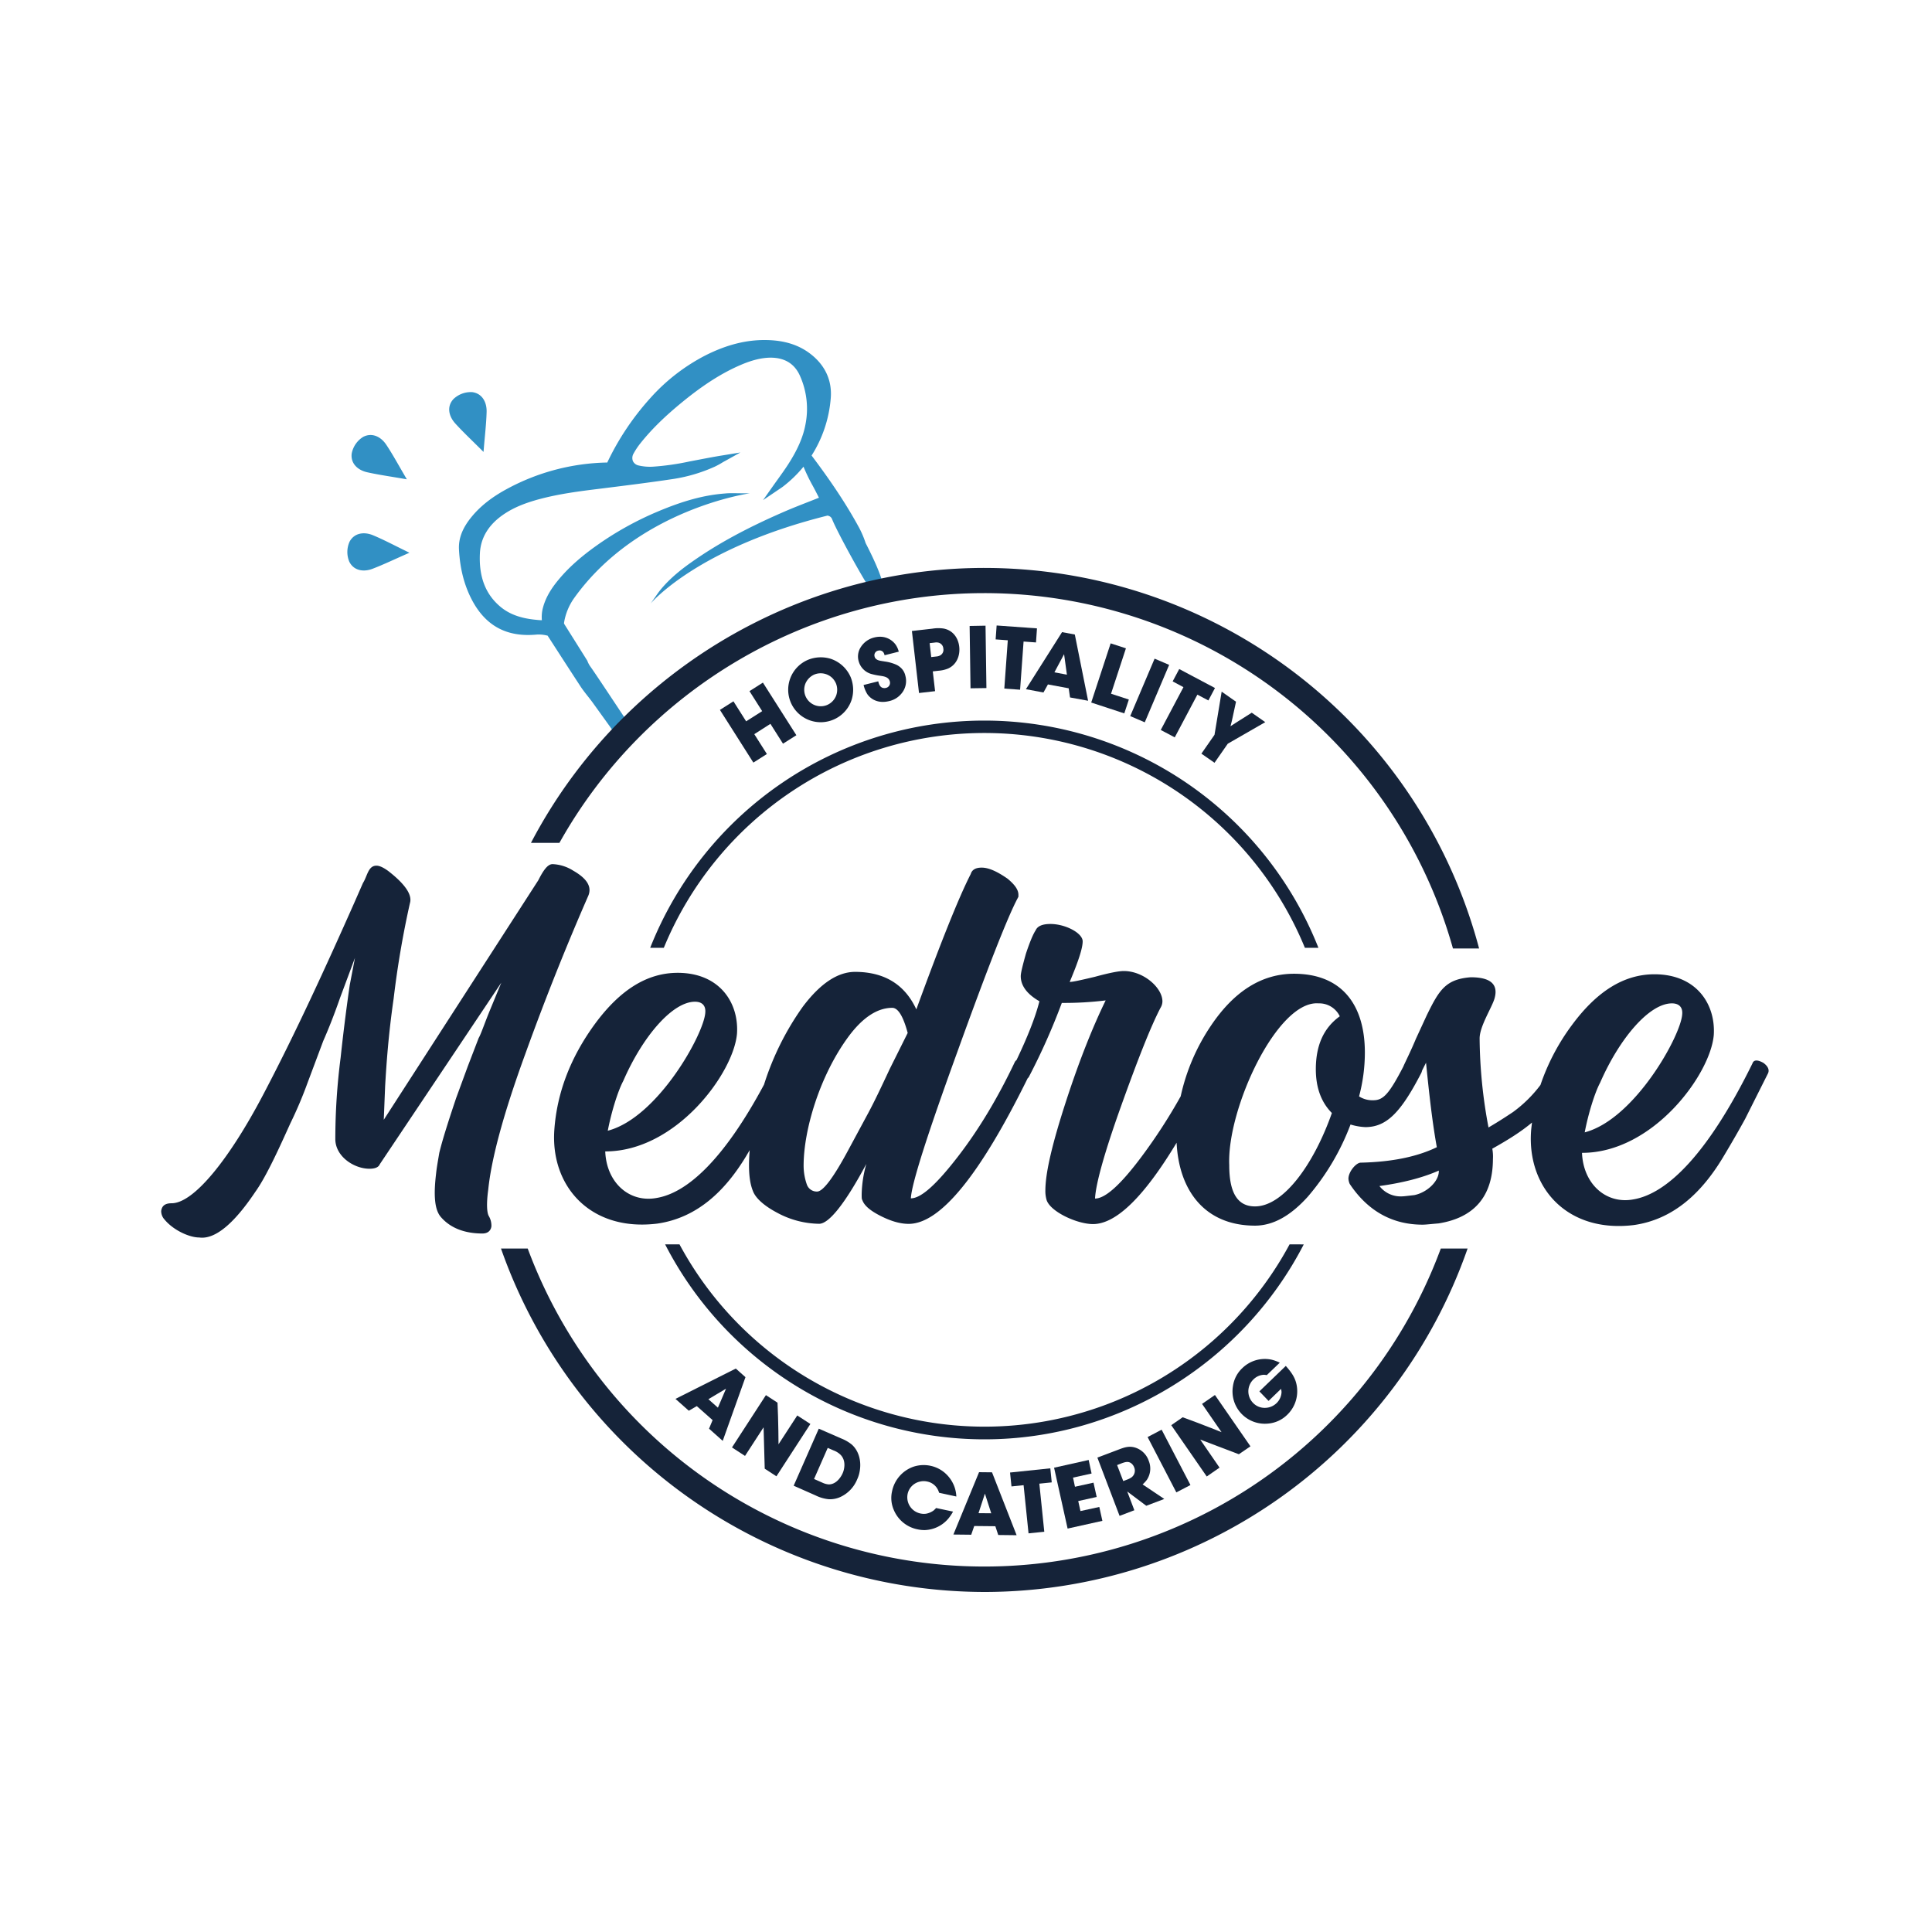 <svg id="Layer_1" data-name="Layer 1" xmlns="http://www.w3.org/2000/svg" viewBox="0 0 1000 1000"><defs><style>.cls-1{fill:#152339;}.cls-2{fill:#3190c4;}</style></defs><title>Medrose_Logo_FC</title><path class="cls-1" d="M412.2,380.55l-6.92,4.38-6.51-10.27L390.42,380l6.52,10.28-7,4.44-17.31-27.28,7-4.44,6.56,10.36,8.31-5.27-6.57-10.36,6.95-4.41Z"/><path class="cls-1" d="M409.27,363.5a16.82,16.82,0,0,1,9-22,17.6,17.6,0,0,1,11.63-.53,17.14,17.14,0,0,1,10.42,9.56,17.41,17.41,0,0,1,.53,11.53,16.84,16.84,0,0,1-31.57,1.47Zm18.84,1.4a8.68,8.68,0,0,0,4.69-4.9,8.78,8.78,0,0,0-.12-6.29,9.48,9.48,0,0,0-1.67-2.57,8.67,8.67,0,0,0-9.53-2,8.93,8.93,0,0,0-4.56,4.59,8.55,8.55,0,0,0,11.19,11.17Z"/><path class="cls-1" d="M457.85,339.15a4.67,4.67,0,0,0-.47-1.29,2.43,2.43,0,0,0-2.82-1.09,2.41,2.41,0,0,0-1.87,3.06,2.15,2.15,0,0,0,.78,1.26c1,.85,2.27.94,4.68,1.33a21.74,21.74,0,0,1,5.89,1.69,8.48,8.48,0,0,1,1.79,1.15,7.86,7.86,0,0,1,2.79,4.54,10.06,10.06,0,0,1-2.07,9.24,11.31,11.31,0,0,1-6.26,3.83c-6.26,1.56-9.89-1.44-11.36-3.57a16,16,0,0,1-1.94-4.75l7.59-1.9c.34,1.38.83,3,2.4,3.41a3.42,3.42,0,0,0,1.6,0,2.67,2.67,0,0,0,2-3.33c-.66-2.48-3.3-2.67-5.31-3a32.64,32.64,0,0,1-3.77-.75,9.47,9.47,0,0,1-7.09-6.85,8.91,8.91,0,0,1,1.16-7.23,11.37,11.37,0,0,1,7-4.95,12.05,12.05,0,0,1,3.64-.35,9.93,9.93,0,0,1,7.39,4.1,11.28,11.28,0,0,1,1.6,3.6Z"/><path class="cls-1" d="M482.64,325.39a18.72,18.72,0,0,1,5.74-.06c4.8.89,7.59,4.76,8.12,9.39S495.16,344,490.79,346a15.74,15.74,0,0,1-4.89,1.16l-3.09.35L484,357.75l-8.32.95L472,326.6ZM482,340.1l2.45-.28a5.23,5.23,0,0,0,1.89-.44,3.28,3.28,0,0,0,1.93-3.63,3.37,3.37,0,0,0-2.66-3.15,5.22,5.22,0,0,0-1.89,0l-2.54.29Z"/><path class="cls-1" d="M510.11,323.85l.46,32.29-8.23.12L501.88,324Z"/><path class="cls-1" d="M536.23,332.53l-6.43-.47L528,357l-8.17-.59,1.8-25-6.29-.46.52-7.2,20.88,1.5Z"/><path class="cls-1" d="M563.2,362.71,553.85,361l-.7-4.74-10.74-2-2.32,4.17-9.08-1.7,18.71-29.54,6.61,1.24ZM545.76,348l6.47,1.21-1.46-10.6Z"/><path class="cls-1" d="M582.78,335.57l-7.71,23.51,9.22,3-2.36,7.17-17.12-5.62L574.87,333Z"/><path class="cls-1" d="M605.15,344.14l-12.62,29.73L585,370.65l12.62-29.73Z"/><path class="cls-1" d="M625.46,362.55l-5.7-3-11.71,22.11-7.24-3.83,11.74-22.15-5.58-3,3.39-6.38,18.51,9.81Z"/><path class="cls-1" d="M639.76,363.21,637.64,373c-.23,1-.48,2-.74,2.89,1.27-.85,2.56-1.67,3.83-2.46l7.17-4.54,7,4.89-19.4,11.16-6.87,9.87-6.79-4.72,6.79-9.76L632.33,358Z"/><path class="cls-1" d="M374.08,745.79,367,739.48l1.84-4.43-8.18-7.25-4.13,2.39-6.91-6.13,31.23-15.7,5,4.46Zm-7.42-21.56,4.93,4.37,4.21-9.83Z"/><path class="cls-1" d="M412.66,732.64l6.79,4.41-17.57,27.08-6.06-3.94-.59-21.42-9.61,14.81-6.75-4.38,17.57-27.08,6,3.91c.19,4.75.39,9.57.44,14.61.06,2.33.05,4.62.08,6.93Z"/><path class="cls-1" d="M435.5,744.58a20.47,20.47,0,0,1,5.4,3.14c3.87,3.46,5,9,4.05,13.93a16.1,16.1,0,0,1-1.25,4,17.2,17.2,0,0,1-8.45,9.06A13,13,0,0,1,429,776a19.74,19.74,0,0,1-6.91-2l-11.29-5,13-29.52Zm-14.15,20.94,4.26,1.88a9.51,9.51,0,0,0,3.34.93c4.49,0,6.87-5,7.16-5.69a9.35,9.35,0,0,0,.7-2.14c.6-2.73.22-5.59-1.84-7.6a10.32,10.32,0,0,0-3.54-2.17l-3-1.31Z"/><path class="cls-1" d="M486.08,772.66a10,10,0,0,0-.51-1.36,7.94,7.94,0,0,0-5.69-4.47,8.11,8.11,0,0,0-3.55,0,8.32,8.32,0,0,0-6.57,6.55,8.7,8.7,0,0,0,0,3.22,8.58,8.58,0,0,0,6.66,6.78,8.68,8.68,0,0,0,2.82.13,9.45,9.45,0,0,0,4-1.69,15.74,15.74,0,0,0,1.29-1.27l8.77,1.85a23.84,23.84,0,0,1-2.39,3.56,16.75,16.75,0,0,1-12,6,16.27,16.27,0,0,1-4-.38,16.86,16.86,0,0,1-12.34-10.17,15.45,15.45,0,0,1-.85-9.48,17.07,17.07,0,0,1,11.25-12.82,16.89,16.89,0,0,1,8.69-.41,16.66,16.66,0,0,1,9.63,6,16.94,16.94,0,0,1,3.71,9.89Z"/><path class="cls-1" d="M526.2,794.62l-9.51-.11-1.5-4.54-10.93-.11-1.56,4.51-9.23-.1L506.76,762l6.71.07Zm-19.72-11.41,6.58.06-3.27-10.18Z"/><path class="cls-1" d="M544.38,767.28l-6.42.66,2.56,24.89-8.15.83-2.56-24.93-6.27.64-.74-7.19L543.64,760Z"/><path class="cls-1" d="M565,762.69l-9.6,2.12,1,4.73,9.6-2.12,1.64,7.41-9.55,2.11,1.15,5.18L569,780l1.59,7.19-18,4-7-31.51,17.9-4Z"/><path class="cls-1" d="M579.24,750.2c2.86-1.09,5.31-1.87,8.36-.92a10.81,10.81,0,0,1,7,6.89,10.5,10.5,0,0,1-1,9.81,16.74,16.74,0,0,1-2.19,2.35l11.22,7.53-9.32,3.53L583.46,772l3.68,9.7-7.65,2.91L568,754.45Zm2.16,16.4,2.43-.93a9.42,9.42,0,0,0,2-1.11,4.37,4.37,0,0,0,1.18-5.14,4.62,4.62,0,0,0-1.46-2c-1.52-1.18-3.14-.67-4.78-.1l-2.56,1Z"/><path class="cls-1" d="M601.26,740l14.92,28.65-7.31,3.8L594,743.82Z"/><path class="cls-1" d="M622.18,726.66l6.67-4.61,18.38,26.56-6,4.11-20-7.6,10,14.52-6.62,4.59-18.37-26.56,5.9-4.09c4.47,1.64,9,3.28,13.69,5.16,2.19.82,4.3,1.7,6.44,2.55Z"/><path class="cls-1" d="M655.68,711.77a9.18,9.18,0,0,0-1.52-.19,8.2,8.2,0,0,0-5.38,2.4,8.35,8.35,0,0,0-1.95,2.84,8.53,8.53,0,0,0,1.78,9.35,8.26,8.26,0,0,0,5,2.48,8.77,8.77,0,0,0,7.08-2.34,8.43,8.43,0,0,0,2.63-5.77,7.93,7.93,0,0,0-.26-1.66l-6.45,6.23-4.76-4.94L665.53,707c3.14,3.58,5.41,6.66,5.84,11.58a16.84,16.84,0,0,1-5.15,13.75,16,16,0,0,1-9.94,4.52,16.74,16.74,0,0,1-18.09-19.52,15.86,15.86,0,0,1,4.81-9.17,16.69,16.69,0,0,1,15-4.43,19.26,19.26,0,0,1,4.4,1.6Z"/><path class="cls-2" d="M448.05,281.09h0a50.43,50.43,0,0,0-3.29-7.79c-6.3-11.63-14.16-23.57-24.68-37.51a64.83,64.83,0,0,0,9.86-29.07c1-9.84-3-18.23-11.43-24.27-5.76-4.11-12.72-6.21-21.27-6.43-10.56-.29-21,2.33-32.08,7.92A99.1,99.1,0,0,0,336.65,206a138,138,0,0,0-22.26,33.25.64.64,0,0,0-.06.15,113.13,113.13,0,0,0-51.85,13.63c-7.81,4.2-13.82,8.93-18.35,14.45-4.79,5.83-6.87,11.23-6.56,17,.53,9.94,2.72,18.43,6.68,26,7.08,13.46,18,19.36,33.23,18a17.17,17.17,0,0,1,5.31.39l.64.13,3.76,5.82q6.65,10.31,13.34,20.56c1.08,1.64,2.3,3.19,3.48,4.69.54.68,1.08,1.38,1.62,2.08l.92,1.21,11.71,16.27c8.64,19.42,5.12-3.33,5.38-3.53,1.68-1.27-.5-1,1.21-2.32-2.92-4.31-16.29-24.63-19.37-28.91A12,12,0,0,1,304,342q-6-9.56-12-19.11a1.23,1.23,0,0,1-.05-.57,30.3,30.3,0,0,1,5.4-13c33.08-46,90.85-54,90.85-54h-1.58c-1.15,0-2.3,0-3.45,0s-2.33-.05-3.51-.05c-1.4,0-2.81,0-4.22.14-10.82.8-21.75,3.74-35.42,9.55a165.54,165.54,0,0,0-30.86,17.16c-8.34,5.9-14.58,11.44-19.64,17.44-3.06,3.63-6.78,8.6-8.46,14.89a18.46,18.46,0,0,0-.59,6.57c-.88,0-2.1-.1-4.05-.32-7.52-.85-13.1-3-17.54-6.76-7.65-6.48-11.08-15.5-10.48-27.58.41-8.19,4.64-15,12.58-20.32,4.9-3.27,10.62-5.67,18.55-7.78,10-2.65,20.38-4,30.45-5.23l4.06-.51c10.89-1.36,22.16-2.77,33.21-4.42a82.6,82.6,0,0,0,22.68-6.54,39,39,0,0,0,3.6-1.94c.53-.31,1-.62,1.58-.91l8.11-4.51L374,235.71c-3.54.56-7.05,1.23-10.56,1.89l-6.5,1.24A132.24,132.24,0,0,1,338,241.55a26,26,0,0,1-7.4-.61,4.21,4.21,0,0,1-3-2.26,4.49,4.49,0,0,1,.38-4,36.26,36.26,0,0,1,3.59-5.35c5.62-7.05,12.54-13.84,21.78-21.38,10.95-8.94,20.54-15,30.15-19.11,5.81-2.48,10.67-3.66,15.29-3.72,7.19,0,12.38,3,15.21,9.27a41.71,41.71,0,0,1,2.9,25.34c-1.21,6.49-4.08,13.07-9,20.7-1.67,2.59-3.52,5.16-5.31,7.65-.82,1.14-1.65,2.3-2.47,3.46l-5.17,7.33,8.25-5.59c.66-.43,1.33-.88,2-1.37a65.09,65.09,0,0,0,10.7-10.35,89.26,89.26,0,0,0,4.8,9.93c1,1.83,2,3.79,3.19,6.13l-5.2,2.05c-4.37,1.71-8.89,3.48-13.28,5.4-19.18,8.35-34.21,16.55-47.31,25.78-4.92,3.46-11.22,8.26-16.35,14.58-.9,1.11-1.71,2.29-2.52,3.47l-2.47,3.51s23.77-28.66,91.6-45.55l.2,0,0,.09a2.74,2.74,0,0,1,2.11,1.72c2.5,6.39,15.85,30.71,19.79,36.25.9-.11,0-.14.9-.11,1.32.07,4.44,3.63,5.24,2.57S459.56,303.49,448.05,281.09Z"/><path class="cls-1" d="M745.76,646.23a251.88,251.88,0,0,1-443.14,56.43,253,253,0,0,1-29.48-56.43H259.31A265.59,265.59,0,0,0,510.06,824,265.06,265.06,0,0,0,759.63,646.23Z"/><path class="cls-1" d="M765.58,490.94a264.93,264.93,0,0,0-209.1-192.76c-116.64-21-229.39,38.24-281.66,138.1h14.73C333.5,357.63,417.53,307,509.39,307A252,252,0,0,1,752.05,490.94Z"/><path class="cls-1" d="M343.59,490.58a179.38,179.38,0,0,1,331.82,0h7a185.95,185.95,0,0,0-345.87,0Z"/><path class="cls-1" d="M667.49,644.07a179.28,179.28,0,0,1-315.79,0h-7.44A185.85,185.85,0,0,0,509.59,745c69.91,0,133.69-39.72,165.23-100.9Z"/><path class="cls-1" d="M271.82,545.72C282.89,515,294,487.67,304.34,464c2.34-5-.65-9.35-7.66-13.36A21.6,21.6,0,0,0,286,447.27c-2.67,0-5,3.66-7.36,8.33l-80,124,.7-17.36c.68-11.68,1.71-26.7,4.41-45.39a489,489,0,0,1,8.43-49.39c1.34-4.33-2.65-10-11.32-16.7-2.34-1.68-4.34-2.68-6-2.69-4.33,0-4.68,5.34-7,9l-4.69,10.68c-14.07,31.69-30.16,67-47.23,99.39s-35.48,55.69-47.16,55.67c-3.35,0-5,1.33-5.35,4a6.43,6.43,0,0,0,1.66,4.34c4.66,5.68,13,9.37,18,9.37,9.67,1.35,20.38-10.64,29.08-23.65,6-8.33,13.39-25,18.08-35.35a215.87,215.87,0,0,0,9.05-21.35l8-21.35c2.35-5.33,5.36-12.67,8.72-22.35l7.71-20.68-2.69,14c-1.36,9.35-3.05,22-4.74,37.72a329.9,329.9,0,0,0-2.74,42.05c0,9,9.65,15.37,17.66,15.38,2.67,0,4.68-.65,5.35-2.32l62.91-94-5.36,13c-3.35,8-5,13.34-6.37,15.68L242.1,552l-6,16.34c-2.34,7-6.71,20-8.72,28.36-.68,4-1.35,7.68-1.69,11-1.35,11.35-.7,18.7,2.63,22.37,5,5.69,12.34,8.37,21.35,8.39,2.67,0,4.34-1.33,4.68-3.67a9.81,9.81,0,0,0-1.33-5.34c-1-1.67-1.32-6.34-.31-13.69Q255.22,591.25,271.82,545.72Z"/><path class="cls-1" d="M912.72,550.14c-3-1.68-5-1.68-5.67.32-23.11,47-44.18,67.35-61.54,70.33-14,2.65-26-7.73-26.67-24.08,36.72.06,66.5-40.61,68.21-61,1-16-9-31.4-30.66-31.43-15.69,0-29.72,8.63-42.77,26.3a112.39,112.39,0,0,0-16.28,31,67.34,67.34,0,0,1-14.19,14c-3,2-7,4.66-12.7,8a256.69,256.69,0,0,1-4.6-46.07c0-6.35,6.37-16,7.71-20.68,2.69-9.35-5.31-11-12.33-11-13,1-16.36,6.65-22.73,19.66l-5.69,12.33c-2.35,5.68-4.69,10.35-6.37,14,0,0,0,.06,0,.09-7.48,14.43-10.48,17.59-15.65,17.58a12.8,12.8,0,0,1-7.34-2,88.13,88.13,0,0,0,3-22.7c0-24.36-11.61-40.74-36.65-40.78q-25,0-43.1,27a105.51,105.51,0,0,0-15.58,36.44,283.18,283.18,0,0,1-20.26,31.26c-10.71,14.34-18.73,21.67-24.07,21.66.34-7.34,4.71-23.36,13.43-47.71s15.42-41.37,20.45-51a6.5,6.5,0,0,0,1-3.34c0-7-9.66-15.7-20-15.72q-4,0-15,3c-7,1.66-11.35,2.65-13,2.65,4.36-10.34,6.71-17.35,6.72-21,0-4.34-9-9-16.68-9-4,0-6.68,1-7.68,3.32q-2,3-5,12c-1.68,6-2.69,10-2.69,11.68,0,5,3.32,9.35,9.66,13-2.16,8.55-6.3,18.8-11.86,30.46a2.93,2.93,0,0,0-.82.89c-8.71,18.34-18.42,34.69-29.46,49s-19.06,21.67-24.4,21.66q.51-11,24.16-76.07c15.76-43.7,26.15-70.06,31.18-79.39l.33-.67v-1c0-2.67-2-5.34-5.66-8.35-5.33-3.69-9.67-5.69-13.34-5.7-3,0-5,1-5.68,3.32q-9,17.52-28.16,70.06c-6-13-16.65-19.39-31.68-19.42q-13.51,0-27.06,18a144.08,144.08,0,0,0-20.09,40.34c-20.75,38.72-39.68,56-55.53,58.67-14,2.64-26-7.72-26.66-24.08,36.72.06,66.5-40.62,68.2-61,1-16-9-31.4-30.66-31.44-15.69,0-29.72,8.63-42.77,26.31q-19.06,26-21.12,55c-2.06,29.37,18.93,52.77,53.32,48.49,20.7-3,35.08-17,45.8-34.64l2-3.38c-.22,2.66-.35,5.24-.36,7.72,0,5.68.65,10,2,13.36,1.33,3.67,5.67,7.68,12.67,11.37A46.75,46.75,0,0,0,424,633.43c5,0,13.37-10.32,24.42-31A61.42,61.42,0,0,0,446,618.11c0,1.67,0,2.67.33,3,1,3,4.33,5.68,9.67,8.36s10,4,14.34,4c16.33,0,36.87-25.24,61.58-75.36a2.52,2.52,0,0,0,.58-.64,333.75,333.75,0,0,0,17.09-38.36,176.19,176.19,0,0,0,22.7-1.3c-6.36,13-13.4,30.35-20.45,52s-10.74,37-10.76,46.38a16.43,16.43,0,0,0,.66,5c2,6,15.67,12.38,24,12.39q17.88,0,43.27-42.11c1.22,25,14.8,42.88,40.52,42.92,9.35,0,18.37-5,27.4-15a124.4,124.4,0,0,0,22.1-37.35,30.53,30.53,0,0,0,7.67,1.35c11,0,18.38-7.65,28.76-27.66a5,5,0,0,0,.59-1.58l2.06-4.1c1.64,16.36,3.28,31.05,5.59,43.74-10.35,5-23.37,7.64-39.39,8-2.35,0-6.36,4.66-6.36,8.33a7.93,7.93,0,0,0,.66,2.67c9.33,14,22,21.07,37.68,21.1,1.67,0,4.35-.33,8.35-.66,18.7-3,28.06-14.3,28.1-33.33a22.45,22.45,0,0,0-.33-5.34c8.18-4.58,14.82-8.73,20.55-13.53-.17,1.52-.38,3-.49,4.55-2,29.37,18.94,52.77,53.33,48.49,20.7-3,35.08-17,45.79-34.64,5-8.33,9-15.34,11.72-20.34l11.72-23.35C916.06,553.81,915.05,551.81,912.72,550.14Zm-84.47,10.2c10.06-23,25.44-41,37.13-41,3.67,0,5.67,2,5.32,5.69-.68,11-24.45,54-50.17,61a.32.32,0,0,0-.33.33C821.88,577.36,825.24,566,828.25,560.34Zm-505.65-.85c10-23,25.43-41,37.12-41,3.67,0,5.67,2,5.33,5.69-.69,11-24.46,54-50.17,61a.33.33,0,0,0-.34.33C316.23,576.5,319.59,565.16,322.6,559.49Zm137.88-6.11c-4.36,9.34-8,17-11.06,22.68L439,595.4c-7.7,14.34-13.06,21.34-16.06,21.34a5.42,5.42,0,0,1-5.33-3.68,29.49,29.49,0,0,1-1.66-9.69c0-18.69,8.43-46.72,23.15-66.72,7.36-10,15.05-15,22.72-15q4.51,0,8,13Zm220.59,0c0,9.35,2.64,17,8.31,22.71-9.4,26.69-25.12,48.36-39.81,48.34-9,0-13.34-7-13.31-21.39-1.29-29,24.84-85.41,46.21-83.7a11.78,11.78,0,0,1,11,6.69C685.11,532.06,681.09,541.07,681.07,553.42ZM732,618.59c-3,.33-5.34.66-6.67.66A13.77,13.77,0,0,1,714,613.89c12-1.65,22.38-4.3,30.72-8C745,611.27,738.68,617.27,732,618.59Z"/><path class="cls-2" d="M211.92,286.1c-7.45-3.63-13-6.6-18.72-9-4.69-2-9.77-1.3-12.23,3.21a13,13,0,0,0-.19,10.39c2.26,4.63,7.27,5.52,12.06,3.7C198.67,292.16,204.32,289.43,211.92,286.1Z"/><path class="cls-2" d="M210.58,248.09c-4.21-7.14-7.17-12.67-10.62-17.86-2.81-4.24-7.42-6.49-12-4.09a13,13,0,0,0-5.91,8.55c-.68,5.11,3,8.62,8,9.75C196.19,245.81,202.4,246.66,210.58,248.09Z"/><path class="cls-2" d="M250.27,233.92c.67-8.26,1.43-14.48,1.6-20.71.14-5.09-2.34-9.58-7.43-10.24a13,13,0,0,0-9.75,3.6c-3.5,3.79-2.5,8.78.93,12.58C239.81,223.78,244.41,228.05,250.27,233.92Z"/></svg>
